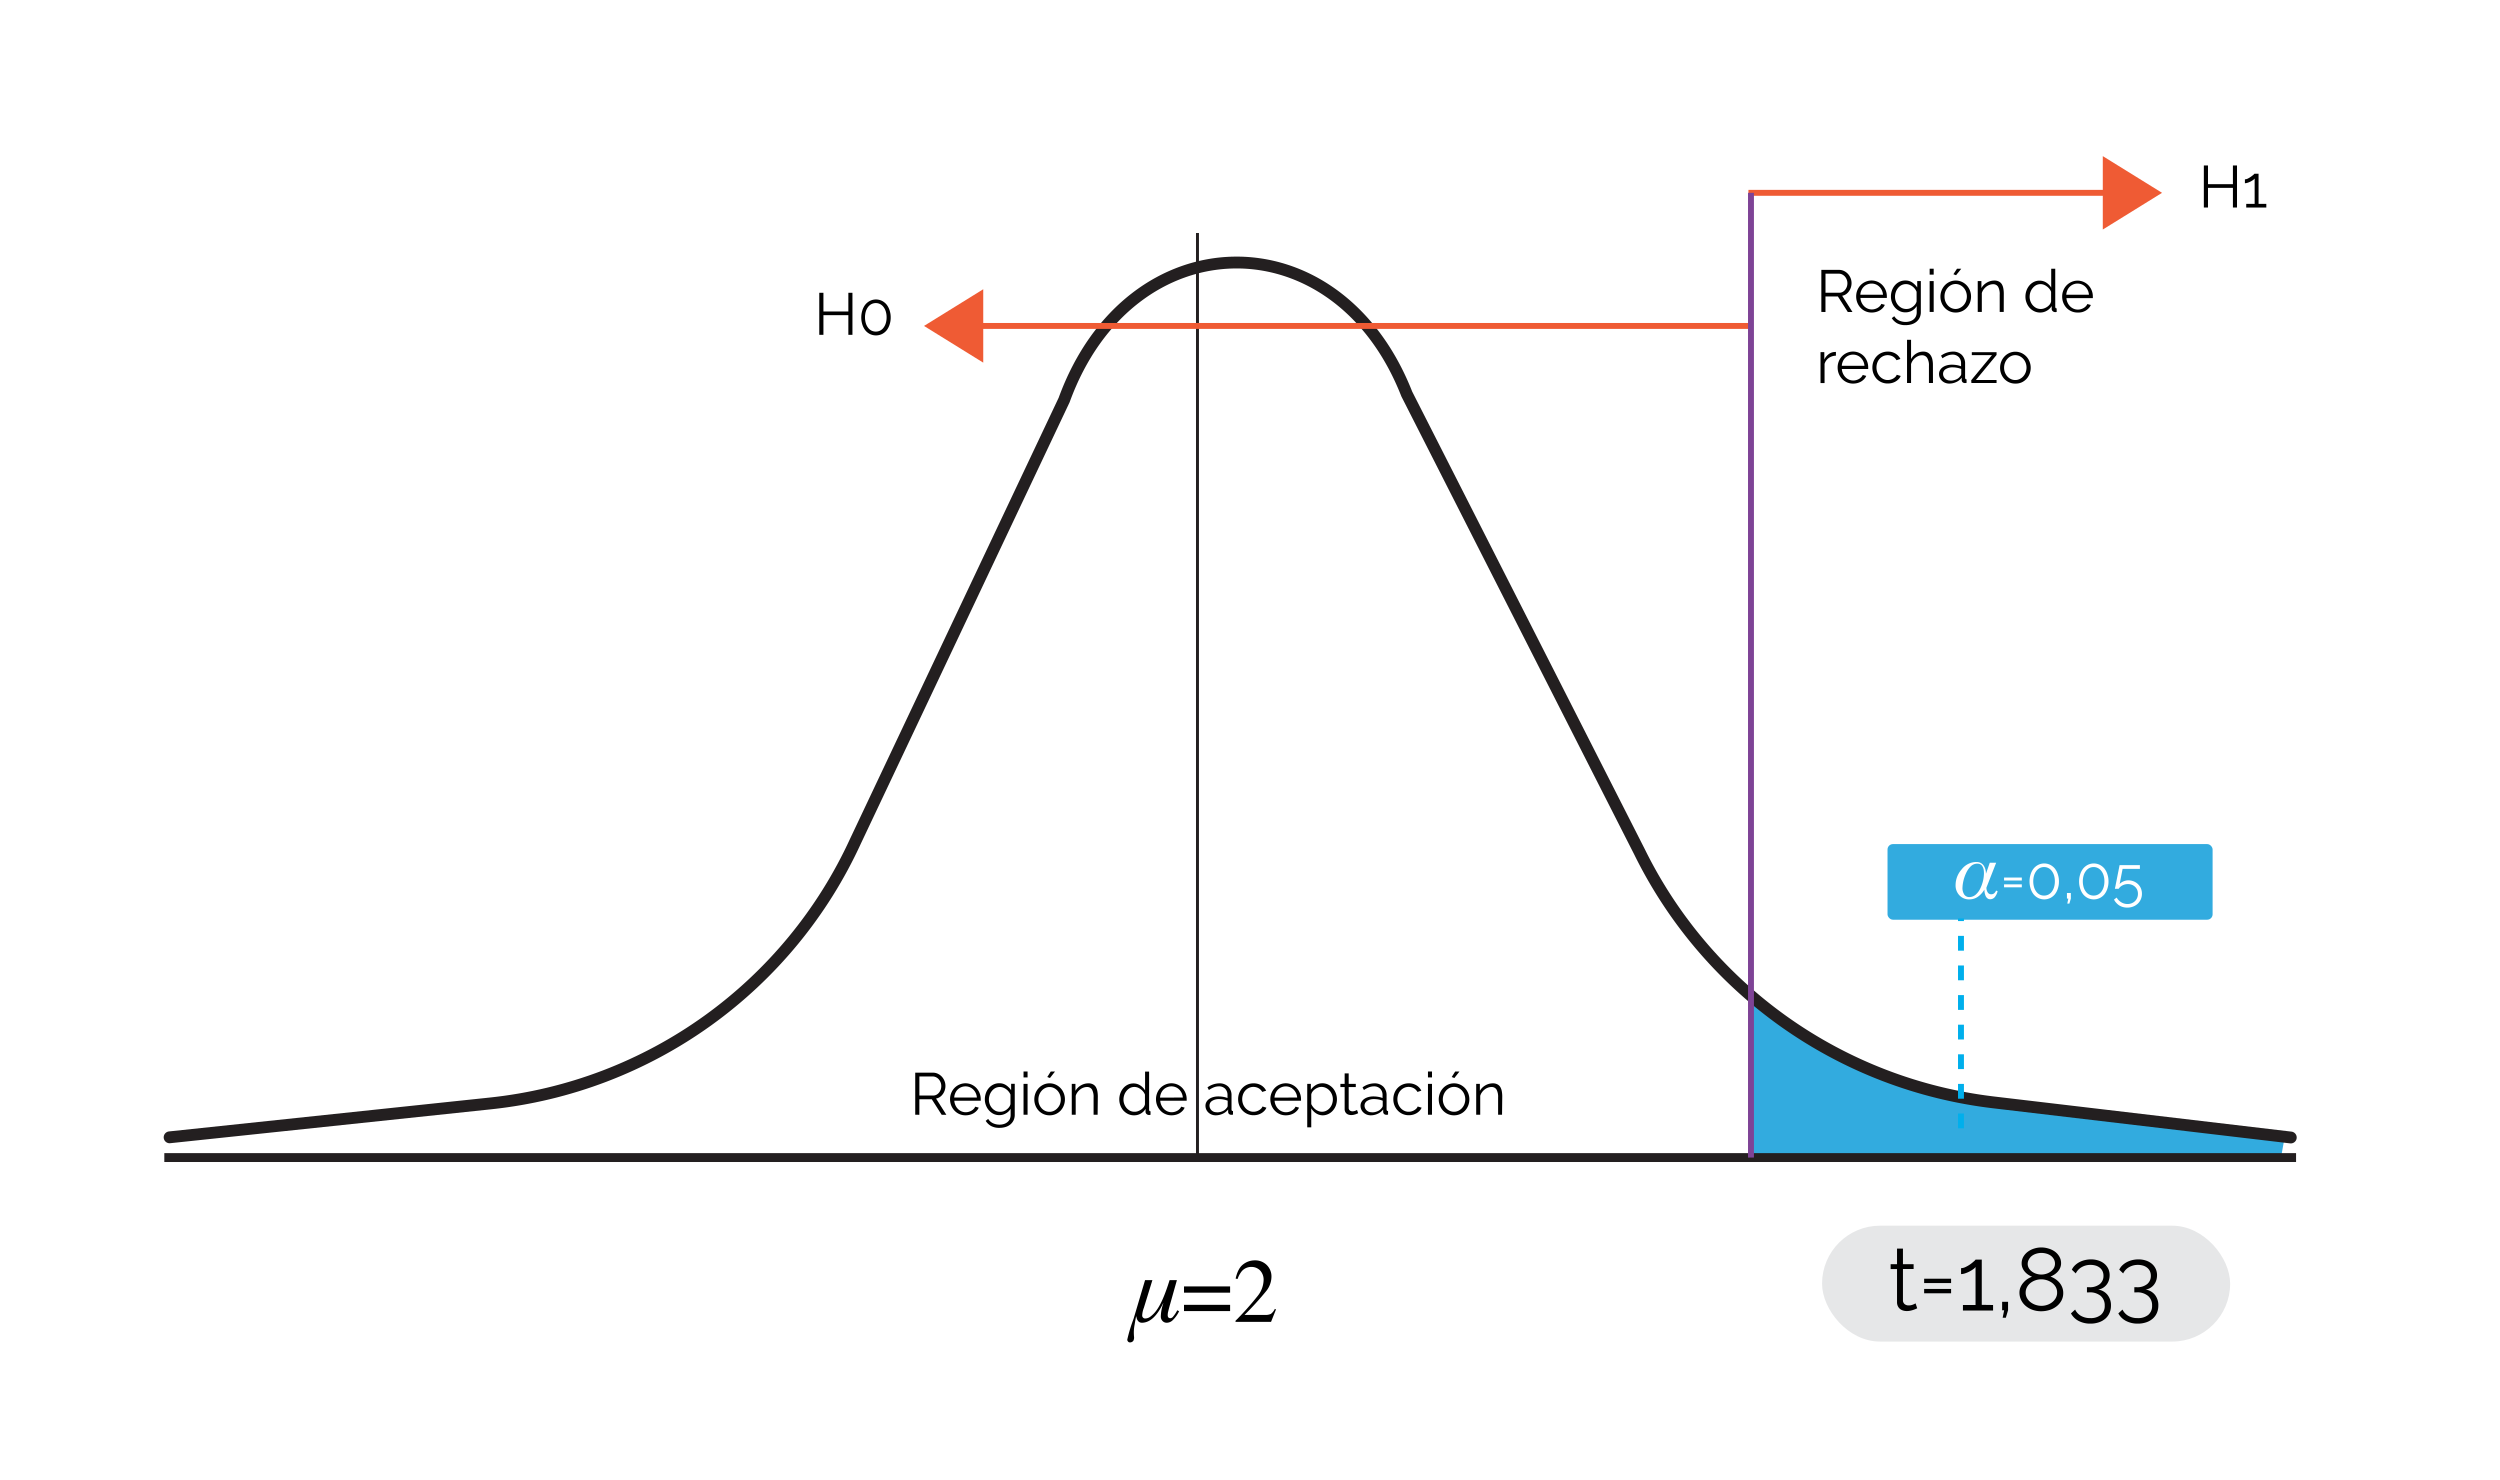 <svg id="Capa_1" data-name="Capa 1" xmlns="http://www.w3.org/2000/svg" viewBox="0 0 844.4 500"><title>2</title><rect width="844.4" height="500" fill="#fff"/><rect x="615.42" y="413.99" width="137.83" height="39.14" rx="19.57" ry="19.57" fill="#e6e7e8"/><rect x="637.53" y="285.1" width="109.8" height="25.54" rx="1.83" ry="1.83" fill="#32abdf"/><path d="M591.41,336.28h0c29.07,24.2,55,34.52,102.64,38.75l77.61,9.11L770.43,391h-179Z" fill="#32abdf"/><line x1="55.5" y1="390.98" x2="775.52" y2="390.98" fill="none" stroke="#231f20" stroke-miterlimit="10" stroke-width="3"/><path d="M57.29,384.14l108.37-11.45A153.37,153.37,0,0,0,289,284l70.43-148.91c22.22-60.93,92.09-62.16,115.73-2l78.64,154.7a153.37,153.37,0,0,0,119.6,84.56l100.33,11.85" fill="none" stroke="#231f20" stroke-linecap="round" stroke-linejoin="round" stroke-width="4"/><line x1="404.46" y1="78.7" x2="404.46" y2="392.05" fill="none" stroke="#231f20" stroke-miterlimit="10"/><path d="M674.71,301a4.59,4.59,0,0,1-.79,1.78,2,2,0,0,1-1.7.95,1.42,1.42,0,0,1-1-.36,2.06,2.06,0,0,1-.59-.83,5.48,5.48,0,0,1-.38-2h-.05a7.38,7.38,0,0,1-2,2.24,5,5,0,0,1-3,1,4.42,4.42,0,0,1-3.41-1.4,4.79,4.79,0,0,1-1.27-3.46,8,8,0,0,1,2.08-5.31,6.3,6.3,0,0,1,4.93-2.47,3.27,3.27,0,0,1,1.46.31,3,3,0,0,1,1,.88,4.72,4.72,0,0,1,.77,2.69h.05l1.26-3.63h2.16l-3.3,8.42a3,3,0,0,0,.39,1.52,1.33,1.33,0,0,0,1.21.72,1.53,1.53,0,0,0,1-.31,2.9,2.9,0,0,0,.68-.94ZM665.15,303a3.33,3.33,0,0,0,2.21-.87,6.34,6.34,0,0,0,1.52-2.08,12.09,12.09,0,0,0,1.22-5,9.65,9.65,0,0,0-.08-1.22,3.32,3.32,0,0,0-.38-1.09A1.89,1.89,0,0,0,669,292a2.31,2.31,0,0,0-1.2-.29,3.16,3.16,0,0,0-2.16.91,7.36,7.36,0,0,0-1.55,2.24,13,13,0,0,0-1.25,5.09,4,4,0,0,0,.56,2.11A2,2,0,0,0,665.15,303Z" fill="#fff"/><line x1="330.56" y1="110.09" x2="590.79" y2="110.09" fill="none" stroke="#ef5b34" stroke-miterlimit="10" stroke-width="2"/><polygon points="332.1 122.49 312.09 110.09 332.1 97.69 332.1 122.49" fill="#ef5b34"/><line x1="710.78" y1="65.13" x2="590.55" y2="65.13" fill="none" stroke="#ef5b34" stroke-miterlimit="10" stroke-width="2"/><polygon points="710.24 52.73 730.25 65.13 710.24 77.53 710.24 52.73" fill="#ef5b34"/><path d="M309.13,376.51v-14.2h6a3.68,3.68,0,0,1,1.69.39,4.45,4.45,0,0,1,1.33,1,4.68,4.68,0,0,1,.87,1.43,4.46,4.46,0,0,1,.31,1.62,4.8,4.8,0,0,1-.23,1.49,4.6,4.6,0,0,1-.64,1.28,3.88,3.88,0,0,1-1,1,3.5,3.5,0,0,1-1.3.53l3.48,5.48h-1.58l-3.34-5.24h-4.2v5.24Zm1.4-6.48h4.64a2.38,2.38,0,0,0,1.13-.27,2.68,2.68,0,0,0,.87-.73,3.53,3.53,0,0,0,.56-1,3.72,3.72,0,0,0,.2-1.22,3.46,3.46,0,0,0-.85-2.26,3,3,0,0,0-.92-.7,2.5,2.5,0,0,0-1.11-.26h-4.52Z"/><path d="M326.11,376.71a5,5,0,0,1-2.09-.43,5.11,5.11,0,0,1-1.65-1.18,5.48,5.48,0,0,1-1.09-1.73,5.63,5.63,0,0,1-.39-2.1,5.5,5.5,0,0,1,.39-2.07,5.35,5.35,0,0,1,1.08-1.7,5.14,5.14,0,0,1,1.65-1.16,5.07,5.07,0,0,1,5.8,1.17,5.5,5.5,0,0,1,1.44,3.74v.32a.81.81,0,0,1,0,.22h-8.92a4.4,4.4,0,0,0,.39,1.55,4.25,4.25,0,0,0,.85,1.23,3.79,3.79,0,0,0,1.19.81,3.56,3.56,0,0,0,1.43.29,3.68,3.68,0,0,0,1-.14,4,4,0,0,0,.92-.38,3.41,3.41,0,0,0,.76-.59,2.53,2.53,0,0,0,.52-.77l1.18.32a3.46,3.46,0,0,1-.68,1.05,4.71,4.71,0,0,1-1,.82,5,5,0,0,1-1.28.54A5.54,5.54,0,0,1,326.11,376.71Zm3.84-6a4.18,4.18,0,0,0-1.23-2.72,3.72,3.72,0,0,0-1.18-.78,3.68,3.68,0,0,0-1.43-.28,3.75,3.75,0,0,0-1.44.28,3.68,3.68,0,0,0-1.19.78,3.84,3.84,0,0,0-.82,1.2,4.55,4.55,0,0,0-.37,1.52Z"/><path d="M337.53,376.65a4.3,4.3,0,0,1-2-.45A5.1,5.1,0,0,1,334,375a5.43,5.43,0,0,1-1-1.7,5.59,5.59,0,0,1-.36-2,6.16,6.16,0,0,1,.35-2.07,5.33,5.33,0,0,1,1-1.73,4.85,4.85,0,0,1,1.53-1.18,4.39,4.39,0,0,1,2-.44,4,4,0,0,1,2.32.67,6.43,6.43,0,0,1,1.68,1.69v-2.18h1.22v10.46a4.27,4.27,0,0,1-.41,1.91,4.11,4.11,0,0,1-1.1,1.39,4.68,4.68,0,0,1-1.62.84,6.8,6.8,0,0,1-2,.28,5.74,5.74,0,0,1-2.9-.64,5.11,5.11,0,0,1-1.78-1.72l.84-.66a3.75,3.75,0,0,0,1.64,1.47,5.2,5.2,0,0,0,2.2.47,4.87,4.87,0,0,0,1.44-.21,3.54,3.54,0,0,0,1.19-.62,2.93,2.93,0,0,0,.81-1,3.39,3.39,0,0,0,.3-1.47v-2.06a4.34,4.34,0,0,1-1.64,1.58A4.4,4.4,0,0,1,337.53,376.65Zm.38-1.14a3.31,3.31,0,0,0,1.18-.22,4,4,0,0,0,1-.59,3.89,3.89,0,0,0,.79-.83,2.57,2.57,0,0,0,.42-.94v-3.22a4.08,4.08,0,0,0-.6-1,4.16,4.16,0,0,0-.86-.82,4.36,4.36,0,0,0-1-.54,3.24,3.24,0,0,0-1.11-.2,3.27,3.27,0,0,0-1.57.37,3.75,3.75,0,0,0-1.17,1,4.29,4.29,0,0,0-.73,1.36,4.89,4.89,0,0,0-.25,1.54,4.32,4.32,0,0,0,.3,1.6,4.19,4.19,0,0,0,.83,1.33,4,4,0,0,0,1.23.9A3.52,3.52,0,0,0,337.91,375.51Z"/><path d="M345.71,363.91v-2h1.36v2Zm0,12.6V366.09h1.36v10.42Z"/><path d="M354.51,376.71a4.94,4.94,0,0,1-2.08-.43,5.09,5.09,0,0,1-1.63-1.17,5.3,5.3,0,0,1-1.07-1.72,5.65,5.65,0,0,1-.38-2.06,5.58,5.58,0,0,1,.39-2.08,5.47,5.47,0,0,1,1.08-1.72,5.27,5.27,0,0,1,1.63-1.18,4.8,4.8,0,0,1,2.06-.44,4.87,4.87,0,0,1,2.07.44,5.24,5.24,0,0,1,1.64,1.18,5.46,5.46,0,0,1,1.08,1.72,5.57,5.57,0,0,1,.39,2.08,5.66,5.66,0,0,1-.38,2.06,5.32,5.32,0,0,1-1.07,1.72,5.06,5.06,0,0,1-1.64,1.17A5,5,0,0,1,354.51,376.71Zm-3.78-5.36A4.34,4.34,0,0,0,351,373a4.43,4.43,0,0,0,.81,1.32,3.65,3.65,0,0,0,1.2.89,3.44,3.44,0,0,0,1.47.32,3.37,3.37,0,0,0,1.47-.33,3.89,3.89,0,0,0,1.21-.9A4.27,4.27,0,0,0,358,373a4.6,4.6,0,0,0,0-3.27,4.26,4.26,0,0,0-.82-1.34,3.92,3.92,0,0,0-1.21-.9,3.37,3.37,0,0,0-1.47-.33,3.3,3.3,0,0,0-1.46.33,3.88,3.88,0,0,0-1.2.91,4.39,4.39,0,0,0-.82,1.35A4.5,4.5,0,0,0,350.73,371.35Zm3.9-7.24-.9-.34,1.18-1.86h1.44Z"/><path d="M370.73,376.51h-1.36v-5.82a5.07,5.07,0,0,0-.55-2.7,1.88,1.88,0,0,0-1.69-.84,3.47,3.47,0,0,0-1.2.22,4,4,0,0,0-1.11.62,4.74,4.74,0,0,0-.91.95,3.73,3.73,0,0,0-.58,1.19v6.38H362V366.09h1.24v2.36a4.89,4.89,0,0,1,1.83-1.84,5,5,0,0,1,2.59-.7,3.07,3.07,0,0,1,1.46.32,2.5,2.5,0,0,1,1,.9,4.16,4.16,0,0,1,.52,1.42,10,10,0,0,1,.16,1.86Z"/><path d="M383,376.71a4.49,4.49,0,0,1-2-.45,5.07,5.07,0,0,1-1.58-1.19,5.45,5.45,0,0,1-1-1.71,5.64,5.64,0,0,1-.37-2,6.06,6.06,0,0,1,.36-2.09,5.58,5.58,0,0,1,1-1.73,4.67,4.67,0,0,1,1.5-1.17,4.25,4.25,0,0,1,1.91-.43,4.08,4.08,0,0,1,2.34.69,5.22,5.22,0,0,1,1.6,1.67v-6.36h1.36v12.84q0,.56.48.56v1.2a2.57,2.57,0,0,1-.48.06,1.24,1.24,0,0,1-.84-.31,1,1,0,0,1-.36-.75v-1a4.56,4.56,0,0,1-1.68,1.62A4.41,4.41,0,0,1,383,376.71Zm.3-1.2a3.23,3.23,0,0,0,1.07-.2,4.38,4.38,0,0,0,1.07-.55,3.69,3.69,0,0,0,.85-.82,2.21,2.21,0,0,0,.43-1v-3.22a3.57,3.57,0,0,0-.58-1,4.64,4.64,0,0,0-.87-.83,4.1,4.1,0,0,0-1-.56,3.27,3.27,0,0,0-1.1-.2,3.19,3.19,0,0,0-1.52.36,3.85,3.85,0,0,0-1.17,1,4.25,4.25,0,0,0-.75,1.35,4.79,4.79,0,0,0-.26,1.56,4.37,4.37,0,0,0,1.12,2.93,4,4,0,0,0,1.23.91A3.5,3.5,0,0,0,383.31,375.51Z"/><path d="M395.67,376.71a5,5,0,0,1-2.09-.43,5.11,5.11,0,0,1-1.65-1.18,5.48,5.48,0,0,1-1.09-1.73,5.63,5.63,0,0,1-.39-2.1,5.5,5.5,0,0,1,.39-2.07,5.35,5.35,0,0,1,1.08-1.7,5.14,5.14,0,0,1,1.65-1.16,5.07,5.07,0,0,1,5.8,1.17,5.5,5.5,0,0,1,1.44,3.74v.32a.81.81,0,0,1,0,.22h-8.92a4.4,4.4,0,0,0,.39,1.55,4.25,4.25,0,0,0,.85,1.23,3.79,3.79,0,0,0,1.19.81,3.56,3.56,0,0,0,1.43.29,3.68,3.68,0,0,0,1-.14,4,4,0,0,0,.92-.38,3.41,3.41,0,0,0,.76-.59,2.53,2.53,0,0,0,.52-.77l1.18.32a3.46,3.46,0,0,1-.68,1.05,4.71,4.71,0,0,1-1,.82,5,5,0,0,1-1.28.54A5.54,5.54,0,0,1,395.67,376.71Zm3.84-6a4.18,4.18,0,0,0-1.23-2.72,3.72,3.72,0,0,0-1.18-.78,3.68,3.68,0,0,0-1.43-.28,3.75,3.75,0,0,0-1.44.28A3.68,3.68,0,0,0,393,368a3.84,3.84,0,0,0-.82,1.2,4.55,4.55,0,0,0-.37,1.52Z"/><path d="M410.63,376.71a3.69,3.69,0,0,1-1.37-.25,3.45,3.45,0,0,1-1.1-.69,3.1,3.1,0,0,1-1-2.3,2.57,2.57,0,0,1,.32-1.26,3.05,3.05,0,0,1,.9-1,4.4,4.4,0,0,1,1.38-.65,6.36,6.36,0,0,1,1.76-.23,9.67,9.67,0,0,1,1.62.14,7,7,0,0,1,1.46.4v-.94a3,3,0,0,0-.78-2.19,2.86,2.86,0,0,0-2.16-.81,4.6,4.6,0,0,0-1.64.32,7.87,7.87,0,0,0-1.7.92l-.48-.9a7,7,0,0,1,3.92-1.36,4.21,4.21,0,0,1,3.08,1.1,4.07,4.07,0,0,1,1.12,3v4.7q0,.56.5.56v1.2a3.23,3.23,0,0,1-.52.06,1.17,1.17,0,0,1-.81-.26,1,1,0,0,1-.31-.72l0-.82a4.72,4.72,0,0,1-1.81,1.44A5.58,5.58,0,0,1,410.63,376.71Zm.32-1a4.69,4.69,0,0,0,2-.4,3.19,3.19,0,0,0,1.35-1.06,1.24,1.24,0,0,0,.27-.39,1,1,0,0,0,.09-.39v-1.7a8.33,8.33,0,0,0-1.41-.4,7.86,7.86,0,0,0-1.49-.14,4.14,4.14,0,0,0-2.34.6,1.82,1.82,0,0,0-.9,1.58,2.15,2.15,0,0,0,.19.9,2.28,2.28,0,0,0,.52.73,2.43,2.43,0,0,0,.79.49A2.68,2.68,0,0,0,410.95,375.67Z"/><path d="M418.19,371.27a5.7,5.7,0,0,1,.38-2.08,5.2,5.2,0,0,1,1.07-1.71,5,5,0,0,1,1.65-1.15,5.23,5.23,0,0,1,2.12-.42,4.86,4.86,0,0,1,2.58.67,4.31,4.31,0,0,1,1.66,1.81l-1.32.42a3.17,3.17,0,0,0-1.23-1.25,3.63,3.63,0,0,0-3.24-.13,3.82,3.82,0,0,0-1.2.87,4,4,0,0,0-.8,1.31,4.82,4.82,0,0,0,0,3.32,4.23,4.23,0,0,0,.82,1.35,3.88,3.88,0,0,0,1.21.9,3.37,3.37,0,0,0,1.47.33,3.61,3.61,0,0,0,1-.14,3.83,3.83,0,0,0,.91-.39,3.26,3.26,0,0,0,.72-.57,1.86,1.86,0,0,0,.42-.68l1.34.4a3.42,3.42,0,0,1-.64,1,4.39,4.39,0,0,1-1,.82,4.83,4.83,0,0,1-1.26.54,5.35,5.35,0,0,1-1.43.19,5.07,5.07,0,0,1-3.76-1.61,5.48,5.48,0,0,1-1.09-1.73A5.63,5.63,0,0,1,418.19,371.27Z"/><path d="M434.29,376.71a5,5,0,0,1-2.09-.43,5.11,5.11,0,0,1-1.65-1.18,5.48,5.48,0,0,1-1.09-1.73,5.63,5.63,0,0,1-.39-2.1,5.5,5.5,0,0,1,.39-2.07,5.35,5.35,0,0,1,1.08-1.7,5.14,5.14,0,0,1,1.65-1.16,5.07,5.07,0,0,1,5.8,1.17,5.5,5.5,0,0,1,1.44,3.74v.32a.81.81,0,0,1,0,.22h-8.92a4.4,4.4,0,0,0,.39,1.55,4.25,4.25,0,0,0,.85,1.23,3.79,3.79,0,0,0,1.19.81,3.56,3.56,0,0,0,1.43.29,3.68,3.68,0,0,0,1-.14,4,4,0,0,0,.92-.38,3.41,3.41,0,0,0,.76-.59,2.53,2.53,0,0,0,.52-.77l1.18.32a3.46,3.46,0,0,1-.68,1.05,4.71,4.71,0,0,1-1,.82,5,5,0,0,1-1.28.54A5.54,5.54,0,0,1,434.29,376.71Zm3.84-6A4.18,4.18,0,0,0,436.9,368a3.72,3.72,0,0,0-1.18-.78,3.68,3.68,0,0,0-1.43-.28,3.75,3.75,0,0,0-1.44.28,3.68,3.68,0,0,0-1.19.78,3.84,3.84,0,0,0-.82,1.2,4.55,4.55,0,0,0-.37,1.52Z"/><path d="M446.85,376.71a4.12,4.12,0,0,1-2.33-.67,5.33,5.33,0,0,1-1.63-1.69v6.42h-1.36V366.09h1.22v2a5.06,5.06,0,0,1,1.66-1.59,4.25,4.25,0,0,1,2.22-.61,4.37,4.37,0,0,1,2,.45,5.1,5.1,0,0,1,1.56,1.2,5.57,5.57,0,0,1,1,1.73,5.67,5.67,0,0,1,.37,2,6.3,6.3,0,0,1-.34,2.08,5.31,5.31,0,0,1-1,1.72,4.64,4.64,0,0,1-1.5,1.17A4.25,4.25,0,0,1,446.85,376.71Zm-.38-1.2a3.26,3.26,0,0,0,1.53-.36,3.8,3.8,0,0,0,1.18-.95,4.27,4.27,0,0,0,.75-1.34,4.7,4.7,0,0,0,.26-1.55,4.31,4.31,0,0,0-.3-1.6,4.41,4.41,0,0,0-.82-1.34,3.89,3.89,0,0,0-1.23-.92,3.5,3.5,0,0,0-1.53-.34,3.16,3.16,0,0,0-1.09.21,4.5,4.5,0,0,0-1.06.56,3.76,3.76,0,0,0-.84.82,2.21,2.21,0,0,0-.43,1v3.2a4.76,4.76,0,0,0,.61,1,4.29,4.29,0,0,0,.84.83,4,4,0,0,0,1,.55A3.19,3.19,0,0,0,446.47,375.51Z"/><path d="M458.73,376l-.35.16-.53.2a6.14,6.14,0,0,1-.68.18,3.92,3.92,0,0,1-.8.08,2.91,2.91,0,0,1-.84-.12,2,2,0,0,1-.7-.37,1.81,1.81,0,0,1-.48-.63,2,2,0,0,1-.18-.88v-7.46h-1.44v-1.08h1.44v-3.52h1.36v3.52h2.4v1.08h-2.4v7.08a1.08,1.08,0,0,0,.41.85,1.41,1.41,0,0,0,.85.27,2.55,2.55,0,0,0,1-.19,4.7,4.7,0,0,0,.56-.27Z"/><path d="M463,376.71a3.69,3.69,0,0,1-1.37-.25,3.45,3.45,0,0,1-1.1-.69,3.1,3.1,0,0,1-1-2.3,2.57,2.57,0,0,1,.32-1.26,3.05,3.05,0,0,1,.9-1,4.4,4.4,0,0,1,1.38-.65,6.36,6.36,0,0,1,1.76-.23,9.67,9.67,0,0,1,1.62.14,7,7,0,0,1,1.46.4v-.94a3,3,0,0,0-.78-2.19,2.86,2.86,0,0,0-2.16-.81,4.6,4.6,0,0,0-1.64.32,7.87,7.87,0,0,0-1.7.92l-.48-.9a7,7,0,0,1,3.92-1.36,4.21,4.21,0,0,1,3.08,1.1,4.07,4.07,0,0,1,1.12,3v4.7q0,.56.5.56v1.2a3.23,3.23,0,0,1-.52.06,1.17,1.17,0,0,1-.81-.26,1,1,0,0,1-.31-.72l0-.82a4.72,4.72,0,0,1-1.81,1.44A5.58,5.58,0,0,1,463,376.71Zm.32-1a4.69,4.69,0,0,0,2-.4,3.19,3.19,0,0,0,1.35-1.06,1.24,1.24,0,0,0,.27-.39,1,1,0,0,0,.09-.39v-1.7a8.33,8.33,0,0,0-1.41-.4,7.86,7.86,0,0,0-1.49-.14,4.14,4.14,0,0,0-2.34.6,1.82,1.82,0,0,0-.9,1.58,2.15,2.15,0,0,0,.19.9,2.28,2.28,0,0,0,.52.73,2.43,2.43,0,0,0,.79.49A2.68,2.68,0,0,0,463.37,375.67Z"/><path d="M470.61,371.27a5.7,5.7,0,0,1,.38-2.08,5.2,5.2,0,0,1,1.07-1.71,5,5,0,0,1,1.65-1.15,5.23,5.23,0,0,1,2.12-.42,4.86,4.86,0,0,1,2.58.67,4.31,4.31,0,0,1,1.66,1.81l-1.32.42a3.17,3.17,0,0,0-1.23-1.25,3.63,3.63,0,0,0-3.24-.13,3.82,3.82,0,0,0-1.2.87,4,4,0,0,0-.8,1.31,4.82,4.82,0,0,0,0,3.32,4.23,4.23,0,0,0,.82,1.35,3.88,3.88,0,0,0,1.21.9,3.37,3.37,0,0,0,1.47.33,3.61,3.61,0,0,0,1-.14,3.83,3.83,0,0,0,.91-.39,3.26,3.26,0,0,0,.72-.57,1.86,1.86,0,0,0,.42-.68l1.34.4a3.42,3.42,0,0,1-.64,1,4.39,4.39,0,0,1-1,.82,4.83,4.83,0,0,1-1.26.54,5.35,5.35,0,0,1-1.43.19,5.07,5.07,0,0,1-3.76-1.61,5.48,5.48,0,0,1-1.09-1.73A5.63,5.63,0,0,1,470.61,371.27Z"/><path d="M482.31,363.91v-2h1.36v2Zm0,12.6V366.09h1.36v10.42Z"/><path d="M491.11,376.71a4.94,4.94,0,0,1-2.08-.43,5.09,5.09,0,0,1-1.63-1.17,5.3,5.3,0,0,1-1.07-1.72,5.65,5.65,0,0,1-.38-2.06,5.58,5.58,0,0,1,.39-2.08,5.47,5.47,0,0,1,1.08-1.72,5.27,5.27,0,0,1,1.63-1.18,4.8,4.8,0,0,1,2.06-.44,4.87,4.87,0,0,1,2.07.44,5.24,5.24,0,0,1,1.64,1.18,5.46,5.46,0,0,1,1.08,1.72,5.57,5.57,0,0,1,.39,2.08,5.66,5.66,0,0,1-.38,2.06,5.32,5.32,0,0,1-1.07,1.72,5.06,5.06,0,0,1-1.64,1.17A5,5,0,0,1,491.11,376.71Zm-3.78-5.36a4.34,4.34,0,0,0,.3,1.63,4.43,4.43,0,0,0,.81,1.32,3.65,3.65,0,0,0,1.2.89,3.44,3.44,0,0,0,1.47.32,3.37,3.37,0,0,0,1.47-.33,3.89,3.89,0,0,0,1.21-.9,4.27,4.27,0,0,0,.82-1.33,4.6,4.6,0,0,0,0-3.27,4.26,4.26,0,0,0-.82-1.34,3.92,3.92,0,0,0-1.21-.9,3.37,3.37,0,0,0-1.47-.33,3.3,3.3,0,0,0-1.46.33,3.88,3.88,0,0,0-1.2.91,4.39,4.39,0,0,0-.82,1.35A4.5,4.5,0,0,0,487.33,371.35Zm3.9-7.24-.9-.34,1.18-1.86h1.44Z"/><path d="M507.33,376.51H506v-5.82a5.07,5.07,0,0,0-.55-2.7,1.88,1.88,0,0,0-1.69-.84,3.47,3.47,0,0,0-1.2.22,4,4,0,0,0-1.11.62,4.74,4.74,0,0,0-.91.95,3.73,3.73,0,0,0-.58,1.19v6.38h-1.36V366.09h1.24v2.36a4.89,4.89,0,0,1,1.83-1.84,5,5,0,0,1,2.59-.7,3.07,3.07,0,0,1,1.46.32,2.5,2.5,0,0,1,1,.9,4.16,4.16,0,0,1,.52,1.42,10,10,0,0,1,.16,1.86Z"/><path d="M615.18,105.36V91.16h6a3.68,3.68,0,0,1,1.69.39,4.45,4.45,0,0,1,1.33,1,4.68,4.68,0,0,1,.87,1.43,4.46,4.46,0,0,1,.31,1.62,4.8,4.8,0,0,1-.23,1.49,4.6,4.6,0,0,1-.64,1.28,3.88,3.88,0,0,1-1,1,3.5,3.5,0,0,1-1.3.53l3.48,5.48h-1.58l-3.34-5.24h-4.2v5.24Zm1.4-6.48h4.64a2.38,2.38,0,0,0,1.13-.27,2.68,2.68,0,0,0,.87-.73,3.53,3.53,0,0,0,.56-1,3.72,3.72,0,0,0,.2-1.22,3.46,3.46,0,0,0-.85-2.26,3,3,0,0,0-.92-.7,2.5,2.5,0,0,0-1.11-.26h-4.52Z"/><path d="M632.16,105.56a5,5,0,0,1-2.09-.43,5.11,5.11,0,0,1-1.65-1.18,5.48,5.48,0,0,1-1.09-1.73,5.63,5.63,0,0,1-.39-2.1,5.5,5.5,0,0,1,.39-2.07,5.35,5.35,0,0,1,1.08-1.7,5.14,5.14,0,0,1,1.65-1.16,5.07,5.07,0,0,1,5.8,1.17,5.5,5.5,0,0,1,1.44,3.74v.32a.81.81,0,0,1,0,.22h-8.92a4.4,4.4,0,0,0,.39,1.55,4.25,4.25,0,0,0,.85,1.23,3.79,3.79,0,0,0,1.19.81,3.56,3.56,0,0,0,1.43.29,3.68,3.68,0,0,0,1-.14,4,4,0,0,0,.92-.38,3.41,3.41,0,0,0,.76-.59,2.53,2.53,0,0,0,.52-.77l1.18.32a3.46,3.46,0,0,1-.68,1.05,4.71,4.71,0,0,1-1,.82,5,5,0,0,1-1.28.54A5.54,5.54,0,0,1,632.16,105.56Zm3.84-6a4.18,4.18,0,0,0-1.23-2.72,3.72,3.72,0,0,0-1.18-.78,3.68,3.68,0,0,0-1.43-.28,3.75,3.75,0,0,0-1.44.28,3.68,3.68,0,0,0-1.19.78,3.84,3.84,0,0,0-.82,1.2,4.55,4.55,0,0,0-.37,1.52Z"/><path d="M643.58,105.5a4.31,4.31,0,0,1-2-.45,5.1,5.1,0,0,1-1.54-1.19,5.43,5.43,0,0,1-1-1.7,5.59,5.59,0,0,1-.36-2,6.16,6.16,0,0,1,.35-2.07,5.33,5.33,0,0,1,1-1.73,4.85,4.85,0,0,1,1.53-1.18,4.39,4.39,0,0,1,2-.44,4,4,0,0,1,2.32.67,6.42,6.42,0,0,1,1.68,1.69V94.94h1.22V105.4a4.26,4.26,0,0,1-.41,1.91,4.11,4.11,0,0,1-1.1,1.39,4.68,4.68,0,0,1-1.62.84,6.8,6.8,0,0,1-2,.28,5.75,5.75,0,0,1-2.9-.64,5.11,5.11,0,0,1-1.78-1.72l.84-.66a3.75,3.75,0,0,0,1.64,1.47,5.21,5.21,0,0,0,2.2.47,4.86,4.86,0,0,0,1.44-.21,3.55,3.55,0,0,0,1.19-.62,2.92,2.92,0,0,0,.81-1,3.38,3.38,0,0,0,.3-1.47v-2.06a4.34,4.34,0,0,1-1.64,1.58A4.4,4.4,0,0,1,643.58,105.5Zm.38-1.14a3.32,3.32,0,0,0,1.18-.22,4,4,0,0,0,1-.59,3.89,3.89,0,0,0,.79-.83,2.58,2.58,0,0,0,.42-.94V98.56a4.2,4.2,0,0,0-1.46-1.86,4.35,4.35,0,0,0-1-.54,3.37,3.37,0,0,0-2.68.17,3.74,3.74,0,0,0-1.17,1,4.28,4.28,0,0,0-.73,1.36,4.89,4.89,0,0,0-.25,1.54,4.32,4.32,0,0,0,.3,1.6,4.19,4.19,0,0,0,.83,1.33,4,4,0,0,0,1.23.9A3.53,3.53,0,0,0,644,104.36Z"/><path d="M651.76,92.76v-2h1.36v2Zm0,12.6V94.94h1.36v10.42Z"/><path d="M660.56,105.56a4.93,4.93,0,0,1-2.08-.43,5.09,5.09,0,0,1-1.63-1.17,5.32,5.32,0,0,1-1.07-1.72,5.66,5.66,0,0,1-.38-2.06,5.58,5.58,0,0,1,.39-2.08,5.49,5.49,0,0,1,1.08-1.72,5.28,5.28,0,0,1,1.63-1.18,4.8,4.8,0,0,1,2.06-.44,4.86,4.86,0,0,1,2.07.44,5.24,5.24,0,0,1,1.64,1.18,5.46,5.46,0,0,1,1.08,1.72,5.58,5.58,0,0,1,.39,2.08,5.64,5.64,0,0,1-.38,2.06,5.3,5.3,0,0,1-1.07,1.72,5,5,0,0,1-3.73,1.6Zm-3.78-5.36a4.32,4.32,0,0,0,.3,1.63,4.41,4.41,0,0,0,.81,1.32,3.65,3.65,0,0,0,1.2.89,3.44,3.44,0,0,0,1.47.32A3.36,3.36,0,0,0,662,104a3.89,3.89,0,0,0,1.21-.9,4.3,4.3,0,0,0,.82-1.33,4.61,4.61,0,0,0,0-3.27,4.29,4.29,0,0,0-.82-1.34,3.92,3.92,0,0,0-1.21-.9,3.36,3.36,0,0,0-1.47-.33,3.3,3.3,0,0,0-1.46.33,3.88,3.88,0,0,0-1.2.91,4.37,4.37,0,0,0-.82,1.35A4.48,4.48,0,0,0,656.78,100.2Zm3.9-7.24-.9-.34L661,90.76h1.44Z"/><path d="M676.78,105.36h-1.36V99.54a5.07,5.07,0,0,0-.55-2.7,1.88,1.88,0,0,0-1.69-.84,3.48,3.48,0,0,0-1.2.22,4,4,0,0,0-1.11.62,4.75,4.75,0,0,0-.91.95,3.73,3.73,0,0,0-.58,1.19v6.38H668V94.94h1.24V97.3a4.88,4.88,0,0,1,1.83-1.84,5,5,0,0,1,2.59-.7,3.07,3.07,0,0,1,1.46.32,2.5,2.5,0,0,1,1,.9,4.18,4.18,0,0,1,.52,1.42,10,10,0,0,1,.16,1.86Z"/><path d="M689.06,105.56a4.49,4.49,0,0,1-2-.45,5.08,5.08,0,0,1-1.58-1.19,5.46,5.46,0,0,1-1-1.71,5.63,5.63,0,0,1-.37-2,6.06,6.06,0,0,1,.36-2.09,5.57,5.57,0,0,1,1-1.73,4.67,4.67,0,0,1,1.5-1.17,4.25,4.25,0,0,1,1.91-.43,4.08,4.08,0,0,1,2.34.69,5.22,5.22,0,0,1,1.6,1.67V90.76h1.36V103.6q0,.56.48.56v1.2a2.58,2.58,0,0,1-.48.06,1.24,1.24,0,0,1-.84-.31,1,1,0,0,1-.36-.75v-1a4.56,4.56,0,0,1-1.68,1.62A4.41,4.41,0,0,1,689.06,105.56Zm.3-1.2a3.23,3.23,0,0,0,1.07-.2,4.37,4.37,0,0,0,1.07-.55,3.69,3.69,0,0,0,.85-.82,2.22,2.22,0,0,0,.43-1V98.56a3.59,3.59,0,0,0-.58-1,4.65,4.65,0,0,0-.87-.83,4.09,4.09,0,0,0-1-.56,3.28,3.28,0,0,0-1.1-.2,3.2,3.2,0,0,0-1.52.36,3.85,3.85,0,0,0-1.17,1,4.27,4.27,0,0,0-.75,1.35,4.8,4.8,0,0,0-.26,1.56,4.38,4.38,0,0,0,1.12,2.93,4,4,0,0,0,1.23.91A3.5,3.5,0,0,0,689.36,104.36Z"/><path d="M701.72,105.56a5,5,0,0,1-2.09-.43A5.11,5.11,0,0,1,698,104a5.47,5.47,0,0,1-1.09-1.73,5.63,5.63,0,0,1-.39-2.1,5.5,5.5,0,0,1,.39-2.07,5.34,5.34,0,0,1,1.08-1.7,5.13,5.13,0,0,1,1.65-1.16,5.07,5.07,0,0,1,5.8,1.17,5.5,5.5,0,0,1,1.44,3.74v.32a.83.83,0,0,1,0,.22h-8.92a4.4,4.4,0,0,0,.39,1.55,4.27,4.27,0,0,0,.85,1.23,3.81,3.81,0,0,0,1.19.81,3.56,3.56,0,0,0,1.43.29,3.69,3.69,0,0,0,1-.14,4,4,0,0,0,.92-.38,3.41,3.41,0,0,0,.76-.59,2.53,2.53,0,0,0,.52-.77l1.18.32a3.47,3.47,0,0,1-.68,1.05,4.7,4.7,0,0,1-1,.82,5,5,0,0,1-1.28.54A5.54,5.54,0,0,1,701.72,105.56Zm3.84-6a4.21,4.21,0,0,0-.39-1.53,4.16,4.16,0,0,0-.84-1.19,3.76,3.76,0,0,0-5.24,0,3.83,3.83,0,0,0-.82,1.2,4.58,4.58,0,0,0-.37,1.52Z"/><path d="M620.1,120.14a4.27,4.27,0,0,0-2.4.76,3.83,3.83,0,0,0-1.44,2v6.48H614.9V118.94h1.28v2.5a4.74,4.74,0,0,1,1.56-1.88,3.62,3.62,0,0,1,2.1-.68l.26,0Z"/><path d="M625.9,129.56a5,5,0,0,1-2.09-.43,5.11,5.11,0,0,1-1.65-1.18,5.48,5.48,0,0,1-1.09-1.73,5.63,5.63,0,0,1-.39-2.1,5.5,5.5,0,0,1,.39-2.07,5.35,5.35,0,0,1,1.08-1.7,5.14,5.14,0,0,1,1.65-1.16,5.07,5.07,0,0,1,5.8,1.17A5.5,5.5,0,0,1,631,124.1v.32a.81.81,0,0,1,0,.22H622.1a4.4,4.4,0,0,0,.39,1.55,4.25,4.25,0,0,0,.85,1.23,3.79,3.79,0,0,0,1.19.81,3.56,3.56,0,0,0,1.43.29,3.68,3.68,0,0,0,1-.14,4,4,0,0,0,.92-.38,3.41,3.41,0,0,0,.76-.59,2.53,2.53,0,0,0,.52-.77l1.18.32a3.46,3.46,0,0,1-.68,1.05,4.71,4.71,0,0,1-1,.82,5,5,0,0,1-1.28.54A5.54,5.54,0,0,1,625.9,129.56Zm3.84-6a4.18,4.18,0,0,0-1.23-2.72,3.72,3.72,0,0,0-1.18-.78,3.68,3.68,0,0,0-1.43-.28,3.75,3.75,0,0,0-1.44.28,3.68,3.68,0,0,0-1.19.78,3.84,3.84,0,0,0-.82,1.2,4.55,4.55,0,0,0-.37,1.52Z"/><path d="M632.42,124.12a5.7,5.7,0,0,1,.38-2.08,5.2,5.2,0,0,1,1.07-1.71,5,5,0,0,1,1.65-1.15,5.23,5.23,0,0,1,2.12-.42,4.86,4.86,0,0,1,2.58.67,4.31,4.31,0,0,1,1.66,1.81l-1.32.42a3.17,3.17,0,0,0-1.23-1.25,3.63,3.63,0,0,0-3.24-.13,3.82,3.82,0,0,0-1.2.87,4,4,0,0,0-.8,1.31,4.82,4.82,0,0,0,0,3.32,4.23,4.23,0,0,0,.82,1.35,3.88,3.88,0,0,0,1.21.9,3.37,3.37,0,0,0,1.47.33,3.61,3.61,0,0,0,1-.14,3.83,3.83,0,0,0,.91-.39,3.26,3.26,0,0,0,.72-.57,1.86,1.86,0,0,0,.42-.68l1.34.4a3.41,3.41,0,0,1-.64,1,4.37,4.37,0,0,1-1,.82,4.83,4.83,0,0,1-1.26.54,5.35,5.35,0,0,1-1.43.19A5.07,5.07,0,0,1,633.9,128a5.48,5.48,0,0,1-1.09-1.73A5.63,5.63,0,0,1,632.42,124.12Z"/><path d="M652.88,129.36h-1.36v-5.82a4.7,4.7,0,0,0-.61-2.66,2,2,0,0,0-1.79-.88,3,3,0,0,0-1.15.23,4.26,4.26,0,0,0-1.07.63,4.34,4.34,0,0,0-.87.94,4,4,0,0,0-.55,1.18v6.38h-1.36v-14.6h1.36v6.54a4.72,4.72,0,0,1,1.72-1.86,4.45,4.45,0,0,1,2.38-.68,3.19,3.19,0,0,1,1.52.33,2.81,2.81,0,0,1,1,.92,4,4,0,0,1,.58,1.42,8.57,8.57,0,0,1,.18,1.83Z"/><path d="M658.4,129.56a3.7,3.7,0,0,1-1.37-.25,3.44,3.44,0,0,1-1.1-.69,3.1,3.1,0,0,1-1-2.3,2.57,2.57,0,0,1,.32-1.26,3,3,0,0,1,.9-1,4.4,4.4,0,0,1,1.38-.65,6.36,6.36,0,0,1,1.76-.23,9.67,9.67,0,0,1,1.62.14,7,7,0,0,1,1.46.4v-.94a3,3,0,0,0-.78-2.19,2.86,2.86,0,0,0-2.16-.81,4.6,4.6,0,0,0-1.64.32,7.88,7.88,0,0,0-1.7.92l-.48-.9a7,7,0,0,1,3.92-1.36,4.2,4.2,0,0,1,3.08,1.1,4.07,4.07,0,0,1,1.12,3v4.7c0,.37.17.56.5.56v1.2a3.24,3.24,0,0,1-.52.06,1.17,1.17,0,0,1-.81-.26,1,1,0,0,1-.31-.72l0-.82a4.72,4.72,0,0,1-1.81,1.44A5.57,5.57,0,0,1,658.4,129.56Zm.32-1a4.69,4.69,0,0,0,2-.4,3.19,3.19,0,0,0,1.35-1.06,1.22,1.22,0,0,0,.27-.39,1,1,0,0,0,.09-.39v-1.7a8.33,8.33,0,0,0-1.41-.4,7.86,7.86,0,0,0-1.49-.14,4.14,4.14,0,0,0-2.34.6,1.82,1.82,0,0,0-.9,1.58,2.15,2.15,0,0,0,.19.9,2.31,2.31,0,0,0,.52.73,2.44,2.44,0,0,0,.79.49A2.68,2.68,0,0,0,658.72,128.52Z"/><path d="M665.8,128.44l7-8.48H666v-1h8.36v.92l-7,8.48h7v1h-8.5Z"/><path d="M680.68,129.56a4.94,4.94,0,0,1-2.08-.43A5.09,5.09,0,0,1,677,128a5.28,5.28,0,0,1-1.07-1.72,5.64,5.64,0,0,1-.38-2.06,5.58,5.58,0,0,1,.39-2.08,5.44,5.44,0,0,1,1.08-1.72,5.25,5.25,0,0,1,1.63-1.18,4.81,4.81,0,0,1,2.06-.44,4.87,4.87,0,0,1,2.07.44,5.24,5.24,0,0,1,1.64,1.18,5.46,5.46,0,0,1,1.08,1.72,5.56,5.56,0,0,1,.39,2.08,5.67,5.67,0,0,1-.38,2.06,5.33,5.33,0,0,1-1.07,1.72,5.08,5.08,0,0,1-1.64,1.17A5,5,0,0,1,680.68,129.56Zm-3.78-5.36a4.36,4.36,0,0,0,.3,1.63,4.45,4.45,0,0,0,.81,1.32,3.66,3.66,0,0,0,1.2.89,3.44,3.44,0,0,0,1.47.32,3.38,3.38,0,0,0,1.47-.33,3.9,3.9,0,0,0,1.21-.9,4.25,4.25,0,0,0,.82-1.33,4.6,4.6,0,0,0,0-3.27,4.23,4.23,0,0,0-.82-1.34,3.93,3.93,0,0,0-1.21-.9,3.38,3.38,0,0,0-1.47-.33,3.3,3.3,0,0,0-1.46.33,3.87,3.87,0,0,0-1.2.91,4.41,4.41,0,0,0-.82,1.35A4.52,4.52,0,0,0,676.9,124.2Z"/><path d="M676.89,297.4v-1h6v1Zm0,2.3v-1h6v1Z" fill="#fff"/><path d="M695.43,297.72a7.45,7.45,0,0,1-.38,2.43,6,6,0,0,1-1,1.92,4.75,4.75,0,0,1-1.59,1.26,4.67,4.67,0,0,1-4,0,4.75,4.75,0,0,1-1.59-1.26,6,6,0,0,1-1-1.92,8,8,0,0,1,0-4.86,6,6,0,0,1,1-1.92,4.88,4.88,0,0,1,1.59-1.27,4.58,4.58,0,0,1,4,0,4.88,4.88,0,0,1,1.59,1.27,6,6,0,0,1,1,1.92A7.44,7.44,0,0,1,695.43,297.72Zm-1.38,0a6.68,6.68,0,0,0-.27-2,4.77,4.77,0,0,0-.75-1.51,3.43,3.43,0,0,0-1.15-1,3.12,3.12,0,0,0-1.47-.35,3.17,3.17,0,0,0-1.49.35,3.43,3.43,0,0,0-1.15,1,4.77,4.77,0,0,0-.75,1.51,7.24,7.24,0,0,0,0,3.92,4.77,4.77,0,0,0,.75,1.51,3.32,3.32,0,0,0,1.15,1,3.25,3.25,0,0,0,1.49.34,3.2,3.2,0,0,0,1.47-.34,3.33,3.33,0,0,0,1.15-1,4.77,4.77,0,0,0,.75-1.51A6.67,6.67,0,0,0,694.05,297.72Z" fill="#fff"/><path d="M698.25,305.2l.34-1.68h-.46v-1.9h1.32v1.9l-.5,1.68Z" fill="#fff"/><path d="M712.17,297.72a7.48,7.48,0,0,1-.38,2.43,6.08,6.08,0,0,1-1,1.92,4.77,4.77,0,0,1-1.59,1.26,4.67,4.67,0,0,1-4,0,4.76,4.76,0,0,1-1.59-1.26,6.06,6.06,0,0,1-1-1.92,8,8,0,0,1,0-4.86,6.05,6.05,0,0,1,1-1.92,4.89,4.89,0,0,1,1.59-1.27,4.58,4.58,0,0,1,4,0,4.9,4.9,0,0,1,1.59,1.27,6.07,6.07,0,0,1,1,1.92A7.47,7.47,0,0,1,712.17,297.72Zm-1.38,0a6.68,6.68,0,0,0-.27-2,4.81,4.81,0,0,0-.75-1.51,3.44,3.44,0,0,0-1.15-1,3.13,3.13,0,0,0-1.47-.35,3.17,3.17,0,0,0-1.49.35,3.43,3.43,0,0,0-1.15,1,4.81,4.81,0,0,0-.75,1.51,7.26,7.26,0,0,0,0,3.92,4.81,4.81,0,0,0,.75,1.51,3.33,3.33,0,0,0,1.15,1,3.25,3.25,0,0,0,1.49.34,3.2,3.2,0,0,0,1.47-.34,3.34,3.34,0,0,0,1.15-1,4.81,4.81,0,0,0,.75-1.51A6.67,6.67,0,0,0,710.79,297.72Z" fill="#fff"/><path d="M718.81,297.34a4.93,4.93,0,0,1,1.82.33,4.49,4.49,0,0,1,1.47.93,4.32,4.32,0,0,1,1,1.43,4.55,4.55,0,0,1,.36,1.83,4.67,4.67,0,0,1-.39,1.93,4.43,4.43,0,0,1-1.06,1.48,4.85,4.85,0,0,1-1.57.95,5.59,5.59,0,0,1-3.37.15,4.83,4.83,0,0,1-1.27-.55,5.22,5.22,0,0,1-1-.86,4.44,4.44,0,0,1-.77-1.12l.9-.68a4.39,4.39,0,0,0,1.53,1.58,4,4,0,0,0,2.13.6,3.75,3.75,0,0,0,1.38-.25,3.38,3.38,0,0,0,1.12-.71,3.25,3.25,0,0,0,.75-1.1,3.57,3.57,0,0,0,.27-1.4,3.4,3.4,0,0,0-.26-1.35,3.12,3.12,0,0,0-.72-1,3.23,3.23,0,0,0-1.08-.68,3.68,3.68,0,0,0-1.34-.24,4,4,0,0,0-1.77.41,3.42,3.42,0,0,0-1.35,1.19h-1.26q0-.12.1-.54t.2-1q.12-.58.26-1.29l.28-1.43q.34-1.68.74-3.74h6.86v1.26h-5.84l-1,5.1a3.56,3.56,0,0,1,1.27-.87A4.27,4.27,0,0,1,718.81,297.34Z" fill="#fff"/><path d="M755.57,55.89v14.2h-1.38V63.45h-8.42v6.64h-1.4V55.89h1.4v6.32h8.42V55.89Z"/><path d="M765.47,68.85v1.24h-6.78V68.85h2.84V60.29a2.2,2.2,0,0,1-.55.52,6.64,6.64,0,0,1-.86.52,6.4,6.4,0,0,1-1,.4,2.91,2.91,0,0,1-.88.16V60.57a2.39,2.39,0,0,0,1-.26,7.29,7.29,0,0,0,1-.6,9.29,9.29,0,0,0,.83-.64,1.77,1.77,0,0,0,.38-.4h1.4V68.85Z"/><path d="M287.92,98.89v14.2h-1.38v-6.64h-8.42v6.64h-1.4V98.89h1.4v6.32h8.42V98.89Z"/><path d="M300.84,107.23a7.46,7.46,0,0,1-.38,2.43,6.06,6.06,0,0,1-1,1.92,4.76,4.76,0,0,1-1.59,1.26,4.67,4.67,0,0,1-4,0,4.75,4.75,0,0,1-1.59-1.26,6.05,6.05,0,0,1-1-1.92,8,8,0,0,1,0-4.86,6,6,0,0,1,1-1.92,4.89,4.89,0,0,1,1.59-1.27,4.58,4.58,0,0,1,4,0,4.89,4.89,0,0,1,1.59,1.27,6.05,6.05,0,0,1,1,1.92A7.46,7.46,0,0,1,300.84,107.23Zm-1.38,0a6.68,6.68,0,0,0-.27-2,4.79,4.79,0,0,0-.75-1.51,3.44,3.44,0,0,0-1.15-1,3.13,3.13,0,0,0-1.47-.35,3.17,3.17,0,0,0-1.49.35,3.43,3.43,0,0,0-1.15,1,4.79,4.79,0,0,0-.75,1.51,7.25,7.25,0,0,0,0,3.92,4.79,4.79,0,0,0,.75,1.51,3.33,3.33,0,0,0,1.15,1,3.25,3.25,0,0,0,1.49.34,3.2,3.2,0,0,0,1.47-.34,3.33,3.33,0,0,0,1.15-1,4.79,4.79,0,0,0,.75-1.51A6.67,6.67,0,0,0,299.46,107.23Z"/><path d="M647.56,441.89l-.53.24c-.23.1-.5.2-.79.3a9,9,0,0,1-1,.27,5.82,5.82,0,0,1-1.2.12,4.35,4.35,0,0,1-1.26-.18,3,3,0,0,1-1.05-.55,2.73,2.73,0,0,1-.72-.95,3,3,0,0,1-.27-1.32V428.63h-2.16V427h2.16v-5.28h2V427h3.6v1.62h-3.6v10.62a1.61,1.61,0,0,0,.61,1.27,2.1,2.1,0,0,0,1.28.41,3.83,3.83,0,0,0,1.53-.29,6.68,6.68,0,0,0,.84-.41Z"/><path d="M649.9,433.37V431.9H659v1.47Zm0,3.45v-1.47H659v1.47Z"/><path d="M673.18,440.78v1.86H663v-1.86h4.26V427.94a3.3,3.3,0,0,1-.83.78,10,10,0,0,1-1.29.78,9.8,9.8,0,0,1-1.45.6,4.41,4.41,0,0,1-1.32.24v-2a3.58,3.58,0,0,0,1.51-.39,10.84,10.84,0,0,0,1.56-.9,13.93,13.93,0,0,0,1.25-1,2.57,2.57,0,0,0,.57-.6h2.1v15.27Z"/><path d="M676.42,445.07l.51-2.52h-.69V439.7h2v2.85l-.75,2.52Z"/><path d="M696.88,436.73a5.31,5.31,0,0,1-.6,2.54,6.15,6.15,0,0,1-1.62,1.93,7.41,7.41,0,0,1-2.38,1.25,9.38,9.38,0,0,1-2.87.44,8.48,8.48,0,0,1-2.94-.5,7.28,7.28,0,0,1-2.32-1.35,6.11,6.11,0,0,1-1.52-2,5.62,5.62,0,0,1-.54-2.43,4.72,4.72,0,0,1,.38-1.89,5.7,5.7,0,0,1,1-1.54A6.63,6.63,0,0,1,684.8,432a7.21,7.21,0,0,1,1.54-.77,7.29,7.29,0,0,1-1.35-.73,5.63,5.63,0,0,1-1.11-1,4.76,4.76,0,0,1-.76-1.26,3.8,3.8,0,0,1-.29-1.47,4.45,4.45,0,0,1,.6-2.33,5.68,5.68,0,0,1,1.54-1.69,7.07,7.07,0,0,1,2.13-1.05,8.09,8.09,0,0,1,4.77,0,7.27,7.27,0,0,1,2.13,1,5.46,5.46,0,0,1,1.55,1.7,4.47,4.47,0,0,1,.6,2.31,3.82,3.82,0,0,1-.29,1.47,4.81,4.81,0,0,1-.78,1.27,5.54,5.54,0,0,1-1.14,1,7.75,7.75,0,0,1-1.37.73,7.11,7.11,0,0,1,1.65.83,6.68,6.68,0,0,1,1.37,1.21,5.6,5.6,0,0,1,.93,1.56A5.09,5.09,0,0,1,696.88,436.73Zm-2.07-.15a3.72,3.72,0,0,0-.48-1.91,4.56,4.56,0,0,0-1.26-1.4,6,6,0,0,0-1.74-.87,6.34,6.34,0,0,0-1.89-.3,5.94,5.94,0,0,0-1.92.32,5.67,5.67,0,0,0-1.68.9,4.48,4.48,0,0,0-1.2,1.43,3.87,3.87,0,0,0-.45,1.86,3.65,3.65,0,0,0,.48,1.88,4.62,4.62,0,0,0,1.25,1.4,5.76,5.76,0,0,0,1.71.87,6.25,6.25,0,0,0,1.91.3,6,6,0,0,0,1.91-.32,5.63,5.63,0,0,0,1.69-.9,4.7,4.7,0,0,0,1.21-1.41A3.69,3.69,0,0,0,694.81,436.58Zm-9.93-9.72a2.86,2.86,0,0,0,.42,1.54,3.91,3.91,0,0,0,1.08,1.14,5,5,0,0,0,1.49.71,5.55,5.55,0,0,0,3.22,0,5,5,0,0,0,1.49-.72,3.92,3.92,0,0,0,1.09-1.17,2.94,2.94,0,0,0,.42-1.56,3,3,0,0,0-.39-1.52,3.66,3.66,0,0,0-1-1.14,4.76,4.76,0,0,0-1.49-.71,6.33,6.33,0,0,0-1.74-.24,5.71,5.71,0,0,0-1.7.26,4.83,4.83,0,0,0-1.46.72,3.64,3.64,0,0,0-1,1.16A3,3,0,0,0,684.88,426.86Z"/><path d="M708.67,435.56a5,5,0,0,1,3.17,1.8A5.61,5.61,0,0,1,713,441a6.08,6.08,0,0,1-.5,2.48,5.38,5.38,0,0,1-1.41,1.92,6.51,6.51,0,0,1-2.19,1.23,8.74,8.74,0,0,1-2.83.44,8.34,8.34,0,0,1-4-.92,6.13,6.13,0,0,1-2.58-2.54l1.41-1.29a4.85,4.85,0,0,0,1.92,2.1,6.16,6.16,0,0,0,3.24.78,5.3,5.3,0,0,0,3.54-1.09,3.89,3.89,0,0,0,1.29-3.13,4.15,4.15,0,0,0-1.35-3.27,5.69,5.69,0,0,0-3.9-1.2h-.75v-1.74h.81a5.25,5.25,0,0,0,3.54-1.07,3.5,3.5,0,0,0,1.23-2.78,3.65,3.65,0,0,0-.33-1.59,3.24,3.24,0,0,0-.92-1.15,4.1,4.1,0,0,0-1.38-.71,5.94,5.94,0,0,0-1.73-.24,5.85,5.85,0,0,0-3,.76,4.89,4.89,0,0,0-2,2.12l-1.32-1.26a4.79,4.79,0,0,1,1-1.42,6.56,6.56,0,0,1,1.5-1.1,8.11,8.11,0,0,1,1.86-.71,8.68,8.68,0,0,1,2.1-.25,7.89,7.89,0,0,1,2.53.39,6.09,6.09,0,0,1,2,1.09,4.93,4.93,0,0,1,1.31,1.7,5.09,5.09,0,0,1,.46,2.19,5.49,5.49,0,0,1-.27,1.73,4.7,4.7,0,0,1-.78,1.47,4.5,4.5,0,0,1-1.25,1.08A4.32,4.32,0,0,1,708.67,435.56Z"/><path d="M724.69,435.56a5,5,0,0,1,3.17,1.8A5.6,5.6,0,0,1,729,441a6.08,6.08,0,0,1-.5,2.48,5.39,5.39,0,0,1-1.41,1.92,6.5,6.5,0,0,1-2.19,1.23,8.74,8.74,0,0,1-2.83.44,8.34,8.34,0,0,1-4-.92,6.12,6.12,0,0,1-2.58-2.54l1.41-1.29a4.86,4.86,0,0,0,1.92,2.1,6.16,6.16,0,0,0,3.24.78,5.3,5.3,0,0,0,3.54-1.09,3.88,3.88,0,0,0,1.29-3.13,4.16,4.16,0,0,0-1.35-3.27,5.69,5.69,0,0,0-3.9-1.2h-.75v-1.74h.81a5.26,5.26,0,0,0,3.54-1.07,3.5,3.5,0,0,0,1.23-2.78,3.65,3.65,0,0,0-.33-1.59,3.22,3.22,0,0,0-.92-1.15,4.08,4.08,0,0,0-1.38-.71,5.94,5.94,0,0,0-1.72-.24,5.85,5.85,0,0,0-3,.76,4.89,4.89,0,0,0-2,2.12l-1.32-1.26a4.77,4.77,0,0,1,1-1.42,6.56,6.56,0,0,1,1.5-1.1,8.1,8.1,0,0,1,1.86-.71,8.67,8.67,0,0,1,2.1-.25,7.89,7.89,0,0,1,2.54.39,6.11,6.11,0,0,1,2,1.09,4.92,4.92,0,0,1,1.3,1.7,5.09,5.09,0,0,1,.46,2.19,5.52,5.52,0,0,1-.27,1.73,4.72,4.72,0,0,1-.78,1.47,4.48,4.48,0,0,1-1.25,1.08A4.32,4.32,0,0,1,724.69,435.56Z"/><line x1="591.41" y1="390.98" x2="591.41" y2="65.13" fill="none" stroke="#7e4396" stroke-miterlimit="10" stroke-width="2"/><line x1="662.34" y1="381.1" x2="662.34" y2="310.2" fill="none" stroke="#00afec" stroke-miterlimit="10" stroke-width="2" stroke-dasharray="5"/><path d="M395.39,439.9q-.62,2.18-.8,3a4.68,4.68,0,0,0-.18,1.34q0,.95.86,1a1.3,1.3,0,0,0,1-.59,11.09,11.09,0,0,0,1.36-2.09l.62.33A10.25,10.25,0,0,1,396,446a2.91,2.91,0,0,1-1.94.77,1.89,1.89,0,0,1-1.45-.65,2.14,2.14,0,0,1-.53-1.51,14.15,14.15,0,0,1,.83-4.35l-.06-.06q-3.1,6.51-7.12,6.57-1.6,0-1.94-2.15h-.06q-.27,1.27-.5,2.77a15.08,15.08,0,0,0-.27,2.44q0,1,.09,1.91a2.35,2.35,0,0,1-.27,1.14,1.4,1.4,0,0,1-1.17.53.74.74,0,0,1-.62-.32.9.9,0,0,1-.24-.62,50.85,50.85,0,0,1,2.12-7l3.89-13.09h2.47l-2.88,9.35a8.22,8.22,0,0,0-.56,2.53,1,1,0,0,0,1.11,1.07,3,3,0,0,0,1.73-.68,9.63,9.63,0,0,0,2-2.09q2.15-2.89,4.41-10.18h2.47Z"/><path d="M415.48,434.5v2.11H399.91V434.5Zm0,6.22v2.11H399.91v-2.11Z"/><path d="M417.3,446.12a98,98,0,0,0,7.49-8.4,8.86,8.86,0,0,0,2-5.23,4.52,4.52,0,0,0-1.2-3.4,4,4,0,0,0-2.88-1.17,4.18,4.18,0,0,0-3.34,1.51A8.74,8.74,0,0,0,418,432l-.65-.14q.75-3.46,2.55-4.81a6.32,6.32,0,0,1,3.86-1.35,5.51,5.51,0,0,1,4.12,1.6,5.39,5.39,0,0,1,1.57,3.92,7.88,7.88,0,0,1-1.7,4.76,102.49,102.49,0,0,1-7.4,8.15h6.91a4.29,4.29,0,0,0,2-.35,4.52,4.52,0,0,0,1.33-1.69l.39.18-1.67,4.2h-12Z"/></svg>